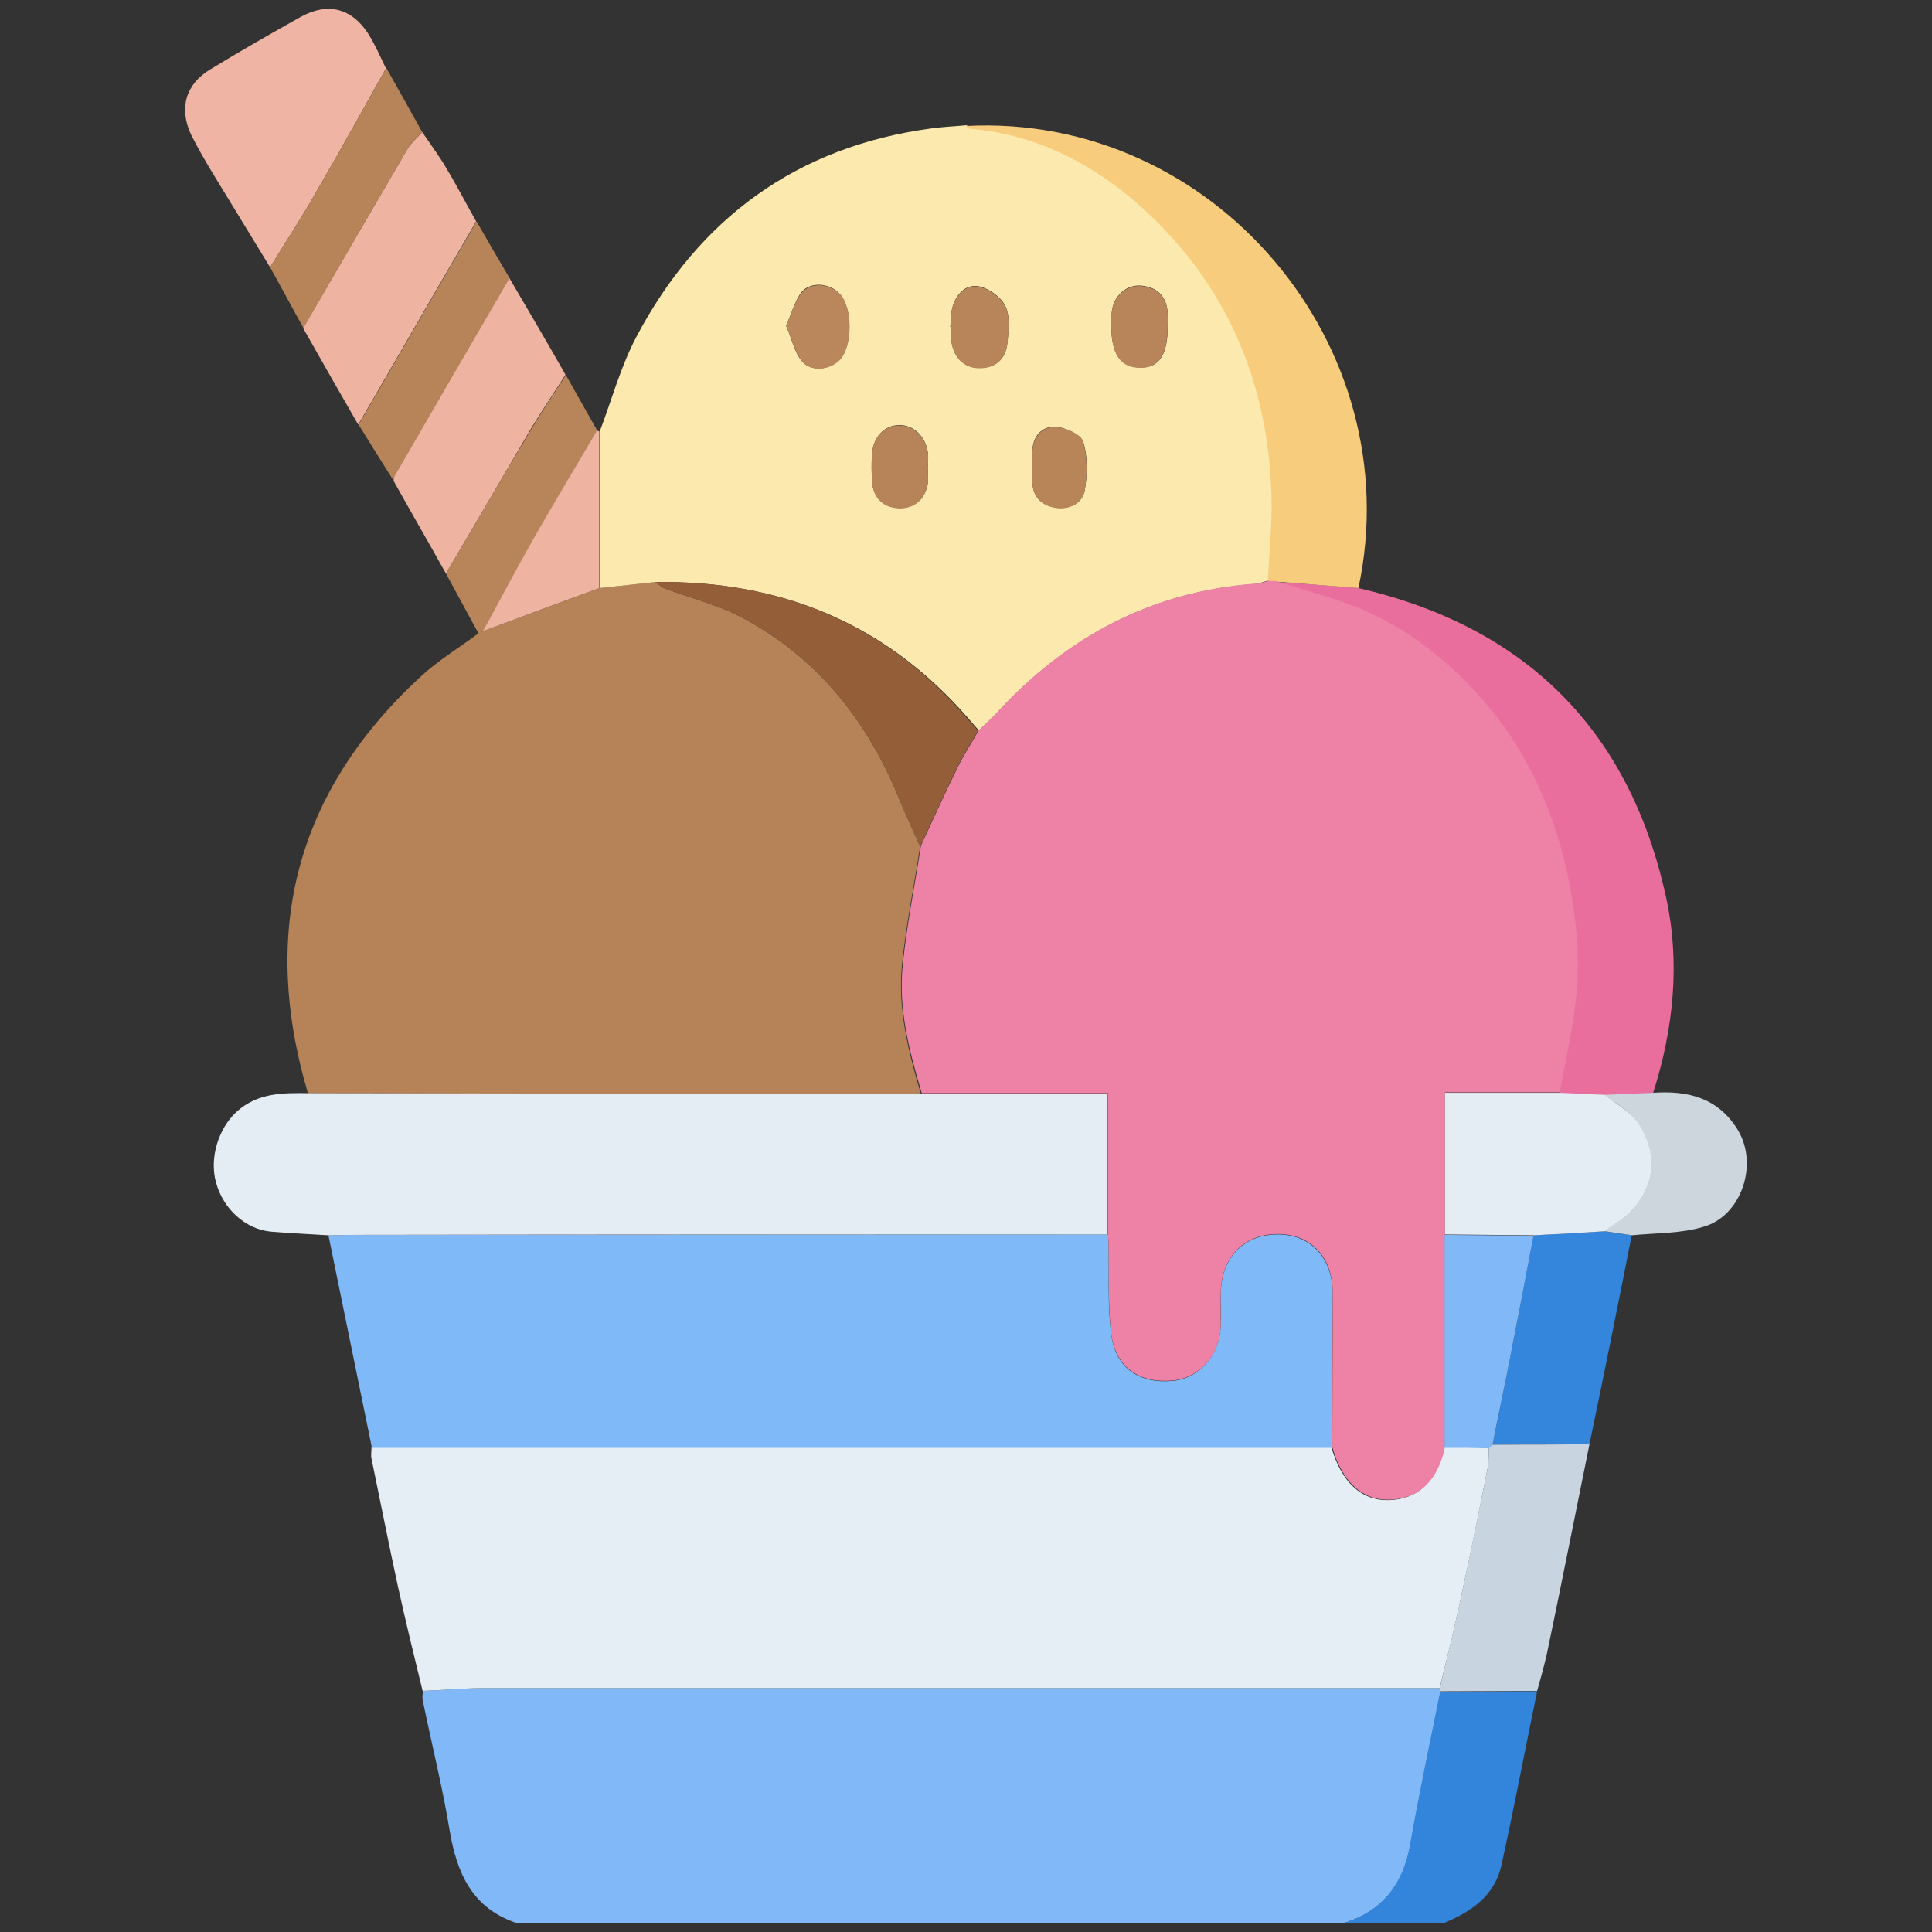 <?xml version="1.0" encoding="utf-8"?>
<!-- Generator: Adobe Illustrator 26.3.1, SVG Export Plug-In . SVG Version: 6.00 Build 0)  -->
<svg version="1.1" id="Livello_1" xmlns="http://www.w3.org/2000/svg" xmlns:xlink="http://www.w3.org/1999/xlink" x="0px" y="0px"
	 viewBox="0 0 480 480" style="enable-background:new 0 0 480 480;" xml:space="preserve">
<rect x="0" y="0" width="480" height="480" fill="#333333" stroke="none"/>
<style type="text/css">
	.st0{fill:#80B8F8;}
	.st1{fill:#3285DB;}
	.st2{fill:#B68358;}
	.st3{fill:#FCE9AE;}
	.st4{fill:#E5EEF4;}
	.st5{fill:#80B9F8;}
	.st6{fill:#E4EDF3;}
	.st7{fill:#E96D9D;}
	.st8{fill:#F7CC7D;}
	.st9{fill:#EFB4A3;}
	.st10{fill:#C8D5E1;}
	.st11{fill:#EFB3A2;}
	.st12{fill:#3386DB;}
	.st13{fill:#B78459;}
	.st14{fill:#B8845A;}
	.st15{fill:#CDD5DD;}
	.st16{fill:#EEB3A1;}
	.st17{fill:#ED81A6;}
	.st18{fill:#945E39;}
	.st19{fill:#B9875B;}
	.st20{fill:#B8855A;}
	.st21{fill:#B88559;}
	.st22{fill:#81B8F7;}
	.st23{fill:#E5EDF4;}
</style>
<g>
	<path class="st0" d="M128.4,477.8c-11.1-3.7-14.9-12.4-16.7-23.1c-1.8-10.9-4.5-21.6-6.7-32.4c-0.1-0.7,0-1.5,0.1-2.2
		c5.2-0.2,10.5-0.7,15.7-0.7c79,0,158,0,237,0c0.1,0.3,0.1,0.6,0.1,0.9c-2.5,12.5-5.2,25-7.4,37.6c-1.8,10.1-6.8,16.9-16.7,19.9
		C265.3,477.8,196.9,477.8,128.4,477.8z"/>
	<path class="st1" d="M333.7,477.8c9.9-3,15-9.8,16.7-19.9c2.2-12.6,4.9-25,7.4-37.6c8,0,16.1-0.1,24.1-0.1
		c-3,14.4-5.7,28.9-8.9,43.3c-1.7,7.6-7.6,11.5-14.3,14.3C350.4,477.8,342.1,477.8,333.7,477.8z"/>
	<path class="st2" d="M76.5,271.6c-11.9-40.2-3-74.8,27.9-103.4c4.4-4.1,9.6-7.2,14.4-10.8c0.4-0.2,0.8-0.4,1.2-0.6
		c9.6-3.6,19.3-7.1,28.9-10.7c4.6-0.5,9.3-1,13.9-1.5c0.8,0.5,1.5,1.3,2.4,1.6c6.4,2.4,13.3,4.1,19.3,7.3c18.7,10,31.1,25.7,39,45.2
		c1.6,3.9,3.4,7.7,5.1,11.6c-1.5,9.8-3.5,19.5-4.5,29.4c-1.1,11,1.6,21.6,4.7,32.1c-27.5,0-54.9,0-82.4,0
		C123.1,271.7,99.8,271.6,76.5,271.6z"/>
	<path class="st3" d="M162.9,144.6c-4.6,0.5-9.3,1-13.9,1.5c0-13,0-25.9,0-38.9c3-7.9,5.2-16.1,9.1-23.5
		c15.6-29.5,39.9-47.3,73.3-51.8c2.9-0.4,5.8-0.5,8.7-0.8c0.4,0.2,0.7,0.7,1.2,0.7c16.3,1.5,30.3,8.6,42.2,19.2
		c21.3,19.1,31.8,43.5,32.6,72c0.2,7.1-0.6,14.1-0.9,21.2c-1.2,0.3-2.3,0.8-3.5,0.9c-25.7,1.9-46.7,13.2-64,32
		c-1.4,1.5-3,2.9-4.5,4.4c-0.9-1-1.8-2.1-2.7-3.1C219.9,154.7,193.8,144.2,162.9,144.6z M195.3,80.9c1.4,3.2,2,6.5,3.9,8.8
		c2.3,2.8,7.1,2.2,9.5-0.5c3.1-3.4,3.1-12.6,0-16.1c-2.3-2.7-7.1-3.3-9.5-0.6C197.4,74.8,196.7,77.9,195.3,80.9z M236.1,81.2
		c0.1,0,0.1,0,0.2,0c0,0.9-0.1,1.9,0,2.8c0.3,4.4,2.9,7.3,6.8,7.4c4.2,0.1,6.8-2.2,7.2-6.3c0.3-3,0.7-6.5-0.5-9
		c-1-2.2-3.9-4.3-6.3-4.9c-3.3-0.8-5.8,1.6-6.8,4.9C236.2,77.7,236.3,79.5,236.1,81.2z M230.5,116.1
		C230.5,116.1,230.6,116.1,230.5,116.1c0.1-0.9,0.1-1.9,0.1-2.8c-0.2-4.4-3.3-7.7-7.1-7.7c-3.9,0-6.7,3.1-6.9,7.7
		c-0.1,2.2-0.1,4.3,0.1,6.5c0.3,4,3,6.3,6.7,6.4c3.7,0.1,6.4-2.1,7.1-6C230.7,118.9,230.5,117.4,230.5,116.1z M290.1,81
		c0-1.1,0.1-2.2,0-3.2c-0.2-4-2.4-6.3-6.2-6.8c-3.7-0.5-6.9,2.1-7.6,5.9c-0.2,1.3-0.2,2.8-0.2,4.1c0,6.9,2.3,10.2,7.2,10.3
		C287.9,91.5,290.2,88.1,290.1,81z M256.5,115.8C256.5,115.8,256.5,115.8,256.5,115.8c0,1.2,0,2.5,0,3.7c0,3.9,2.2,6,5.8,6.6
		c3.4,0.5,6.6-1,7.2-4.3c0.7-3.9,0.8-8.3-0.4-12.1c-0.6-1.8-4.5-3.5-6.9-3.7c-3.3-0.1-5.6,2.3-5.7,6
		C256.5,113.3,256.5,114.6,256.5,115.8z"/>
	<path class="st4" d="M357.7,419.4c-79,0-158,0-237,0c-5.2,0-10.5,0.5-15.7,0.7c-2.1-8.6-4.2-17.2-6.1-25.8
		c-2.3-10.6-4.4-21.3-6.6-31.9c-0.2-0.9,0-1.8,0-2.8c79.5,0,159,0,238.5,0c2.5,8.7,7.5,13.3,14.3,13.1c7.2-0.2,12-4.8,13.7-13.1
		c3.7,0,7.4,0,11.1,0.1c-0.1,1.7,0,3.4-0.3,5.1c-2.1,10.4-4.1,20.7-6.4,31C361.6,403.7,359.6,411.5,357.7,419.4z"/>
	<path class="st5" d="M330.9,359.7c-79.5,0-159,0-238.5,0c-3.6-17.6-7.2-35.2-10.8-52.8c2.3,0,4.6-0.1,7-0.1
		c62.2,0,124.5-0.1,186.7-0.1c0,0.8,0.1,1.5,0.1,2.3c0.2,7.5-0.3,15.2,0.7,22.6c1,8.2,6.9,12.2,15.1,11.5c6.8-0.6,11.9-6.4,12.1-14
		c0.1-2.8-0.1-5.6,0-8.3c0.4-8.7,6-14.2,14.4-14.1c8,0.1,13.3,5.8,13.4,14.5C331,334,330.9,346.9,330.9,359.7z"/>
	<path class="st6" d="M275.2,306.7c-62.2,0-124.5,0-186.7,0.1c-2.3,0-4.6,0.1-7,0.1c-4.7-0.3-9.5-0.5-14.2-0.9
		c-6.3-0.6-11.8-5.6-13.6-12.1c-1.8-6.3,0.7-13.7,5.1-17.7c5.2-4.7,11.4-4.7,17.8-4.6c23.3,0,46.6,0.1,69.9,0.1
		c27.5,0,54.9,0,82.4,0c15.4,0,30.7,0,46.3,0C275.2,283.9,275.2,295.3,275.2,306.7z"/>
	<path class="st7" d="M337.5,146.1c41.5,9.6,67.3,35.2,76.4,76.7c3.6,16.3,1.9,32.8-3.2,48.8c-4,0.2-8,0.3-12.1,0.5
		c-3.7-0.2-7.4-0.3-11.1-0.5c1.5-9.5,4-19,4.4-28.5c0.3-8.8-0.8-17.8-2.7-26.4c-4.9-22.7-16.4-41.7-35.1-55.9
		c-4.8-3.7-10.3-6.8-15.8-9.2c-6.8-2.9-14.2-4.7-21.3-7C323.9,145,330.7,145.5,337.5,146.1z"/>
	<path class="st8" d="M337.5,146.1c-6.8-0.5-13.6-1.1-20.5-1.6c-0.7,0-1.3-0.1-2-0.1c0.3-7.1,1.1-14.2,0.9-21.2
		c-0.8-28.5-11.3-52.9-32.6-72c-11.9-10.6-25.9-17.8-42.2-19.2c-0.4,0-0.8-0.5-1.2-0.7C301.4,28,350.4,85.7,337.5,146.1z"/>
	<path class="st9" d="M67.1,66.4c-4.8-7.9-9.6-15.7-14.4-23.6c-1.8-3-3.6-6.1-5.2-9.3c-3.1-6.6-1.4-12.6,4.8-16.3
		c7.4-4.5,14.9-8.8,22.4-13C81.4,0.5,87.4,2,91.5,8.4c1.7,2.7,3,5.7,4.4,8.6C90,27.5,84.2,38,78.1,48.5
		C74.6,54.6,70.8,60.4,67.1,66.4z"/>
	<path class="st10" d="M357.7,419.4c1.9-7.8,3.8-15.7,5.5-23.6c2.2-10.3,4.3-20.7,6.4-31c0.3-1.6,0.2-3.4,0.3-5.1
		c0.3-0.3,0.6-0.6,0.9-0.8c8,0,16.1,0,24.1-0.1c-3.5,17.2-6.9,34.5-10.5,51.7c-0.7,3.2-1.6,6.4-2.5,9.6c-8,0-16.1,0.1-24.1,0.1
		C357.9,420,357.8,419.7,357.7,419.4z"/>
	<path class="st11" d="M110.8,142.5c-4.3-7.7-8.7-15.3-13-23c0.1-0.5,0-1,0.2-1.4c9.5-16.4,19-32.7,28.5-49.1c4.7,8,9.4,16,14,24.1
		c-2.8,4.4-5.7,8.7-8.4,13.1C125,118.4,117.9,130.4,110.8,142.5z"/>
	<path class="st11" d="M104.9,32.8c2,3,4.2,5.9,6,9c2.6,4.3,4.9,8.8,7.4,13.2c-9.8,16.8-19.5,33.7-29.3,50.5c-4.6-8-9.2-16-13.7-24
		c8.7-14.9,17.4-29.9,26.1-44.8C102.3,35.3,103.8,34.1,104.9,32.8z"/>
	<path class="st12" d="M394.9,358.8c-8,0-16.1,0-24.1,0.1c1.4-6.8,2.8-13.5,4.1-20.3c2.1-10.5,4.1-21.1,6.1-31.7
		c5.9-0.3,11.7-0.6,17.6-1c2.3,0.3,4.5,0.7,6.8,1C402,324.2,398.5,341.5,394.9,358.8z"/>
	<path class="st13" d="M104.9,32.8c-1.2,1.3-2.6,2.4-3.5,3.9C92.7,51.6,84,66.6,75.4,81.5c-2.8-5-5.5-10.1-8.3-15.1
		c3.7-6,7.5-11.8,11-17.9C84.2,38,90,27.5,96,16.9C99,22.2,101.9,27.5,104.9,32.8z"/>
	<path class="st14" d="M110.8,142.5c7.1-12.1,14.2-24.2,21.4-36.2c2.7-4.5,5.6-8.8,8.4-13.1c2.6,4.6,5.2,9.2,7.8,13.8
		c-5.5,9.3-11,18.6-16.4,28c-4.1,7.2-8,14.6-11.9,21.8c-0.4,0.2-0.8,0.4-1.2,0.6C116.2,152.4,113.5,147.5,110.8,142.5z"/>
	<path class="st13" d="M89.1,105.5c9.8-16.8,19.5-33.7,29.3-50.5c2.7,4.7,5.4,9.4,8.2,14.1c-9.5,16.3-19,32.7-28.5,49.1
		c-0.2,0.4-0.2,0.9-0.2,1.4C94.9,114.9,92,110.2,89.1,105.5z"/>
	<path class="st15" d="M405.5,306.9c-2.3-0.3-4.5-0.7-6.8-1c0.6-0.5,1.2-1,1.8-1.4c9.9-5.8,12.7-16.3,6.3-25.6
		c-1.9-2.9-5.4-4.7-8.2-6.9c4-0.2,8-0.3,12.1-0.5c8.6-0.6,16.2,1.2,21.1,9.3c5.1,8.5,0.9,21.3-8.6,24
		C417.6,306.5,411.4,306.3,405.5,306.9z"/>
	<path class="st16" d="M120,156.8c4-7.3,7.8-14.6,11.9-21.8c5.3-9.4,10.9-18.6,16.4-28c0.2,0,0.4,0.1,0.6,0.2c0,13,0,25.9,0,38.9
		C139.3,149.6,129.7,153.2,120,156.8z"/>
	<path class="st17" d="M315.1,144.3c0.7,0,1.3,0.1,2,0.1c7.1,2.3,14.4,4.1,21.3,7c5.6,2.4,11,5.5,15.8,9.2
		c18.7,14.2,30.1,33.2,35.1,55.9c1.9,8.6,3,17.7,2.7,26.4c-0.4,9.6-2.8,19-4.4,28.5c-9.5,0-19,0-28.6,0c0,12.3,0,23.8,0,35.2
		c0,17.6,0,35.3,0,52.9c-1.7,8.3-6.5,12.9-13.7,13.1c-6.8,0.2-11.9-4.4-14.3-13.1c0-12.8,0.1-25.6,0.1-38.4
		c0-8.7-5.3-14.4-13.4-14.5c-8.4-0.1-14,5.4-14.4,14.1c-0.1,2.8,0,5.6,0,8.3c-0.1,7.6-5.2,13.4-12.1,14c-8.2,0.7-14-3.3-15.1-11.5
		c-0.9-7.4-0.5-15.1-0.7-22.6c0-0.8-0.1-1.5-0.1-2.3c0-11.4,0-22.8,0-35c-15.6,0-31,0-46.3,0c-3.1-10.5-5.9-21.1-4.7-32.1
		c1-9.8,3-19.6,4.5-29.4c3-6.5,6-13.1,9.2-19.6c1.5-3.1,3.5-6.1,5.2-9.1c1.5-1.5,3.1-2.8,4.5-4.4c17.3-18.8,38.3-30,64-32
		C312.7,145.1,313.9,144.6,315.1,144.3z"/>
	<path class="st18" d="M243,181.6c-1.8,3-3.7,6-5.2,9.1c-3.2,6.5-6.1,13-9.2,19.6c-1.7-3.9-3.6-7.7-5.1-11.6
		c-7.9-19.5-20.3-35.2-39-45.2c-6-3.2-12.8-4.9-19.3-7.3c-0.9-0.3-1.6-1-2.4-1.6c30.9-0.4,57,10.1,77.4,33.8
		C241.2,179.5,242.1,180.5,243,181.6z"/>
	<path class="st19" d="M195.3,80.9c1.4-3,2.1-6.1,4-8.3c2.4-2.7,7.1-2.1,9.5,0.6c3.1,3.5,3,12.7,0,16.1c-2.4,2.6-7.2,3.3-9.5,0.5
		C197.4,87.4,196.7,84.1,195.3,80.9z"/>
	<path class="st20" d="M236.1,81.2c0.2-1.7,0.1-3.4,0.6-5c1-3.3,3.5-5.7,6.8-4.9c2.4,0.6,5.3,2.7,6.3,4.9c1.2,2.6,0.8,6,0.5,9
		c-0.4,4.1-3,6.4-7.2,6.3c-3.9-0.1-6.5-3-6.8-7.4c-0.1-0.9,0-1.9,0-2.8C236.2,81.2,236.1,81.2,236.1,81.2z"/>
	<path class="st13" d="M230.5,116.1c0,1.4,0.2,2.8,0,4.2c-0.7,3.9-3.4,6.1-7.1,6c-3.7-0.1-6.4-2.3-6.7-6.4c-0.2-2.1-0.1-4.3-0.1-6.5
		c0.2-4.7,2.9-7.7,6.9-7.7c3.8,0,6.9,3.3,7.1,7.7C230.6,114.2,230.6,115.1,230.5,116.1C230.6,116.1,230.5,116.1,230.5,116.1z"/>
	<path class="st20" d="M290.1,81c0,7.1-2.2,10.4-6.8,10.4c-4.9,0-7.2-3.3-7.2-10.3c0-1.4-0.1-2.8,0.2-4.1c0.7-3.8,3.9-6.4,7.6-5.9
		c3.8,0.5,6,2.8,6.2,6.8C290.2,78.9,290.1,80,290.1,81z"/>
	<path class="st21" d="M256.5,115.8c0-1.2,0-2.5,0-3.7c0.2-3.7,2.4-6.1,5.7-6c2.5,0.1,6.4,1.8,6.9,3.7c1.1,3.7,1.1,8.1,0.4,12.1
		c-0.6,3.2-3.8,4.8-7.2,4.3c-3.6-0.6-5.8-2.7-5.8-6.6C256.5,118.3,256.5,117,256.5,115.8C256.5,115.8,256.5,115.8,256.5,115.8z"/>
	<path class="st22" d="M358.9,359.7c0-17.6,0-35.3,0-52.9c7.4,0.1,14.8,0.1,22.1,0.2c-2,10.6-4,21.1-6.1,31.7
		c-1.3,6.8-2.8,13.6-4.1,20.3c-0.3,0.3-0.6,0.6-0.9,0.8C366.3,359.7,362.6,359.7,358.9,359.7z"/>
	<path class="st23" d="M381.1,306.9c-7.4-0.1-14.8-0.1-22.1-0.2c0-11.4,0-22.8,0-35.2c9.6,0,19.1,0,28.6,0c3.7,0.2,7.4,0.3,11.1,0.5
		c2.8,2.3,6.3,4.1,8.2,6.9c6.4,9.3,3.5,19.8-6.3,25.6c-0.6,0.4-1.2,0.9-1.8,1.4C392.8,306.3,387,306.6,381.1,306.9z"/>
</g>
</svg>
